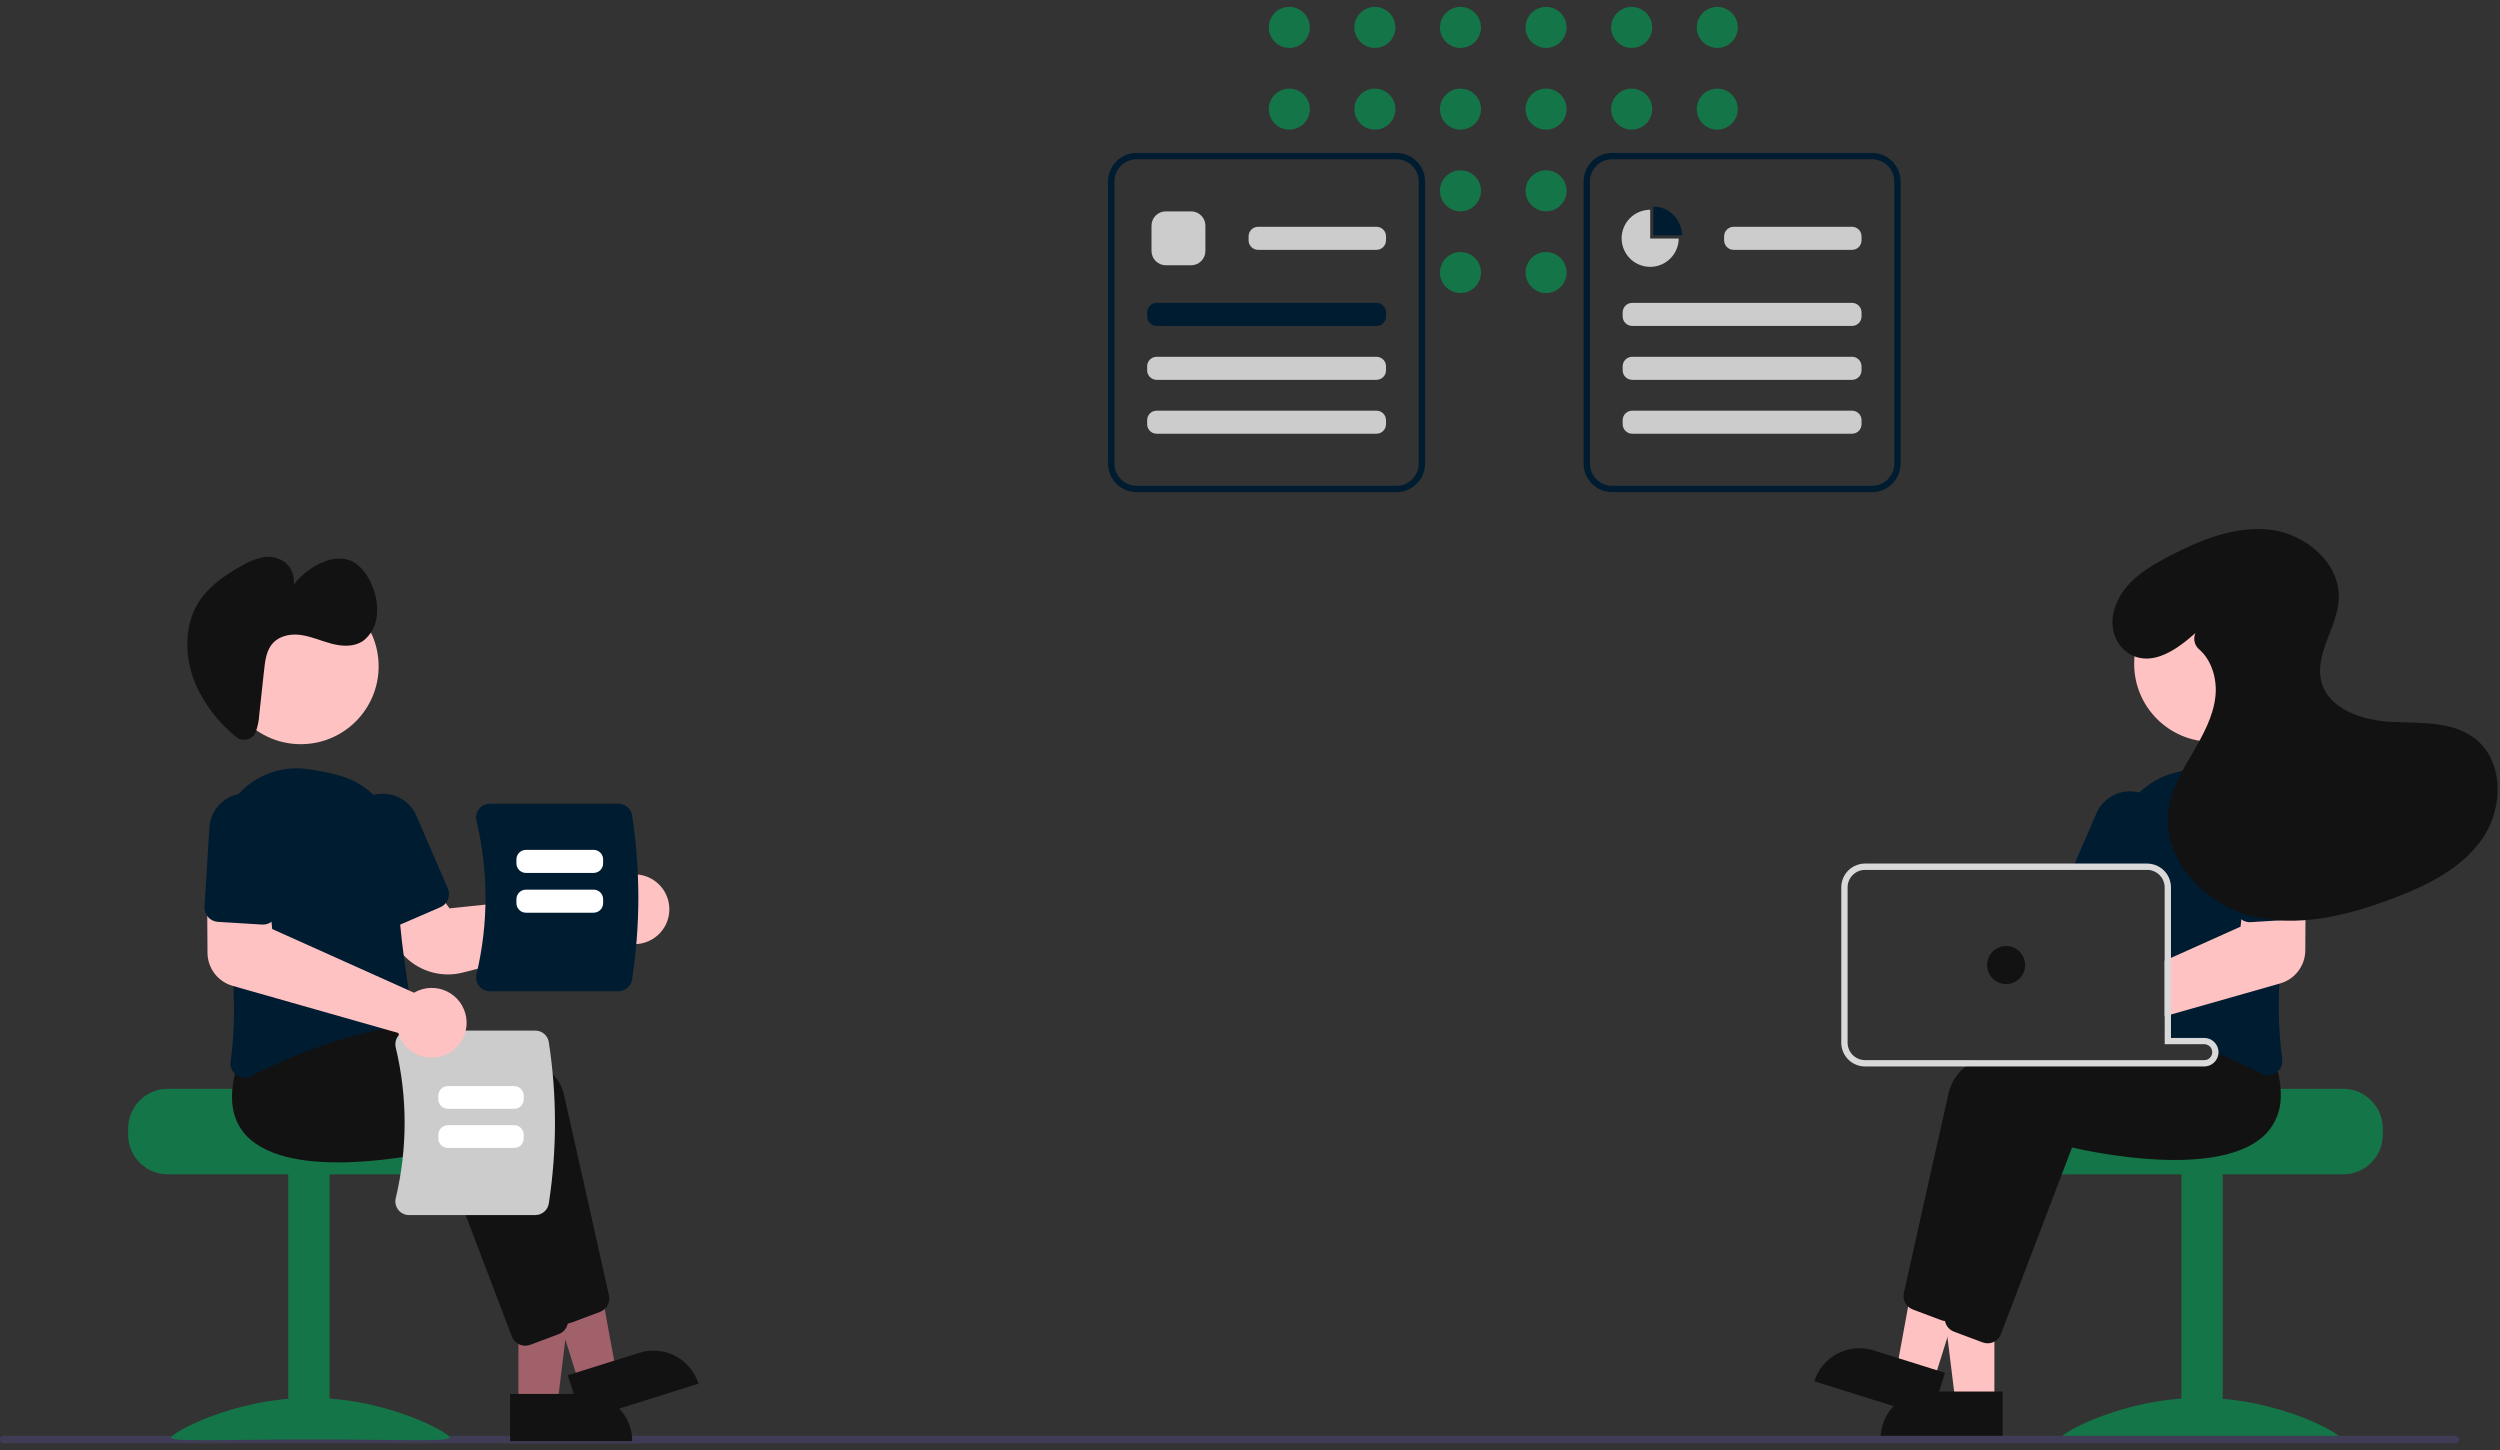 <svg width="181" height="105" viewBox="0 0 181 105" fill="none" xmlns="http://www.w3.org/2000/svg">
<rect x="0" y="0" width="181" height="105" fill="#333333" stroke="none"/>
<g clip-path="url(#clip0_1771_31102)">
<path d="M93.346 3.469C94.165 3.469 94.83 2.804 94.83 1.984C94.83 1.165 94.165 0.5 93.346 0.5C92.526 0.5 91.861 1.165 91.861 1.984C91.861 2.804 92.526 3.469 93.346 3.469Z" fill="#147648"/>
<path d="M93.346 9.385C94.165 9.385 94.83 8.72 94.83 7.9C94.83 7.081 94.165 6.416 93.346 6.416C92.526 6.416 91.861 7.081 91.861 7.9C91.861 8.72 92.526 9.385 93.346 9.385Z" fill="#147648"/>
<path d="M99.543 3.469C100.363 3.469 101.027 2.804 101.027 1.984C101.027 1.165 100.363 0.5 99.543 0.5C98.723 0.5 98.059 1.165 98.059 1.984C98.059 2.804 98.723 3.469 99.543 3.469Z" fill="#147648"/>
<path d="M99.543 9.385C100.363 9.385 101.027 8.72 101.027 7.9C101.027 7.081 100.363 6.416 99.543 6.416C98.723 6.416 98.059 7.081 98.059 7.9C98.059 8.72 98.723 9.385 99.543 9.385Z" fill="#147648"/>
<path d="M105.739 3.469C106.559 3.469 107.223 2.804 107.223 1.984C107.223 1.165 106.559 0.5 105.739 0.5C104.919 0.5 104.255 1.165 104.255 1.984C104.255 2.804 104.919 3.469 105.739 3.469Z" fill="#147648"/>
<path d="M105.739 9.385C106.559 9.385 107.223 8.72 107.223 7.9C107.223 7.081 106.559 6.416 105.739 6.416C104.919 6.416 104.255 7.081 104.255 7.9C104.255 8.72 104.919 9.385 105.739 9.385Z" fill="#147648"/>
<path d="M105.739 15.3C106.559 15.3 107.223 14.635 107.223 13.815C107.223 12.996 106.559 12.331 105.739 12.331C104.919 12.331 104.255 12.996 104.255 13.815C104.255 14.635 104.919 15.3 105.739 15.3Z" fill="#147648"/>
<path d="M105.739 21.215C106.559 21.215 107.223 20.551 107.223 19.731C107.223 18.911 106.559 18.247 105.739 18.247C104.919 18.247 104.255 18.911 104.255 19.731C104.255 20.551 104.919 21.215 105.739 21.215Z" fill="#147648"/>
<path d="M111.936 3.469C112.756 3.469 113.421 2.804 113.421 1.984C113.421 1.165 112.756 0.5 111.936 0.5C111.117 0.5 110.452 1.165 110.452 1.984C110.452 2.804 111.117 3.469 111.936 3.469Z" fill="#147648"/>
<path d="M111.936 9.385C112.756 9.385 113.421 8.72 113.421 7.9C113.421 7.081 112.756 6.416 111.936 6.416C111.117 6.416 110.452 7.081 110.452 7.9C110.452 8.72 111.117 9.385 111.936 9.385Z" fill="#147648"/>
<path d="M111.936 15.3C112.756 15.3 113.421 14.635 113.421 13.815C113.421 12.996 112.756 12.331 111.936 12.331C111.117 12.331 110.452 12.996 110.452 13.815C110.452 14.635 111.117 15.3 111.936 15.3Z" fill="#147648"/>
<path d="M111.936 21.215C112.756 21.215 113.421 20.551 113.421 19.731C113.421 18.911 112.756 18.247 111.936 18.247C111.117 18.247 110.452 18.911 110.452 19.731C110.452 20.551 111.117 21.215 111.936 21.215Z" fill="#147648"/>
<path d="M118.134 3.469C118.953 3.469 119.618 2.804 119.618 1.984C119.618 1.165 118.953 0.5 118.134 0.5C117.314 0.5 116.649 1.165 116.649 1.984C116.649 2.804 117.314 3.469 118.134 3.469Z" fill="#147648"/>
<path d="M118.134 9.385C118.953 9.385 119.618 8.72 119.618 7.9C119.618 7.081 118.953 6.416 118.134 6.416C117.314 6.416 116.649 7.081 116.649 7.9C116.649 8.72 117.314 9.385 118.134 9.385Z" fill="#147648"/>
<path d="M124.331 3.469C125.151 3.469 125.815 2.804 125.815 1.984C125.815 1.165 125.151 0.5 124.331 0.5C123.511 0.5 122.847 1.165 122.847 1.984C122.847 2.804 123.511 3.469 124.331 3.469Z" fill="#147648"/>
<path d="M124.331 9.385C125.151 9.385 125.815 8.72 125.815 7.9C125.815 7.081 125.151 6.416 124.331 6.416C123.511 6.416 122.847 7.081 122.847 7.9C122.847 8.72 123.511 9.385 124.331 9.385Z" fill="#147648"/>
<path d="M169.644 78.827H158.625C158.625 79.144 147.268 79.401 147.268 79.401C147.09 79.535 146.927 79.689 146.784 79.86C146.353 80.374 146.117 81.025 146.118 81.696V82.155C146.118 82.916 146.421 83.646 146.959 84.184C147.497 84.722 148.226 85.024 148.987 85.024H169.644C170.405 85.024 171.134 84.721 171.672 84.183C172.21 83.645 172.513 82.916 172.513 82.155V81.696C172.512 80.936 172.21 80.207 171.672 79.669C171.134 79.131 170.405 78.828 169.644 78.827Z" fill="#147648"/>
<path d="M160.921 84.91H157.938V104.19H160.921V84.91Z" fill="#147648"/>
<path d="M169.414 104.085C169.414 104.407 164.892 104.21 159.315 104.21C153.737 104.21 149.216 104.407 149.216 104.085C149.216 103.763 153.737 101.206 159.315 101.206C164.892 101.206 169.414 103.763 169.414 104.085Z" fill="#147648"/>
<path d="M144.393 101.549L141.579 101.549L140.24 90.695L144.393 90.695L144.393 101.549Z" fill="#FFC2C2"/>
<path d="M139.569 100.745H144.996V104.162H136.152C136.152 103.256 136.512 102.387 137.153 101.746C137.794 101.105 138.663 100.745 139.569 100.745Z" fill="#121212"/>
<path d="M140.001 99.979L137.316 99.136L139.288 88.379L143.251 89.623L140.001 99.979Z" fill="#FFC2C2"/>
<path d="M135.639 97.767L140.817 99.392L139.794 102.652L131.356 100.004C131.49 99.576 131.708 99.179 131.996 98.835C132.283 98.49 132.636 98.206 133.034 97.999C133.432 97.791 133.867 97.664 134.314 97.624C134.761 97.584 135.211 97.633 135.639 97.767Z" fill="#121212"/>
<path d="M162.109 76.946C162.044 76.399 161.927 75.859 161.76 75.334L161.234 74.673L159.866 72.957L159.807 72.959C159.705 72.963 159.285 72.986 158.636 73.037H158.629C158.227 73.069 157.736 73.11 157.178 73.163C157.031 73.179 156.878 73.193 156.719 73.209V75.605H159.588C159.728 75.605 159.862 75.656 159.967 75.748C160.072 75.84 160.14 75.967 160.158 76.106C160.16 76.131 160.162 76.154 160.162 76.179C160.162 76.331 160.102 76.477 159.994 76.585C159.886 76.692 159.741 76.753 159.588 76.753H142.925C142.713 76.894 142.509 77.047 142.314 77.212C141.727 77.666 141.304 78.3 141.109 79.016C140.136 83.294 138.362 91.273 137.839 93.616C137.801 93.793 137.809 93.976 137.864 94.148C137.918 94.32 138.016 94.475 138.149 94.598C138.246 94.689 138.361 94.76 138.486 94.807L140.556 95.583C140.641 95.615 140.73 95.635 140.82 95.645C140.832 95.645 140.841 95.647 140.852 95.647C140.874 95.649 140.895 95.65 140.917 95.65C141.126 95.649 141.33 95.585 141.503 95.466C141.675 95.347 141.808 95.179 141.883 94.984L143.517 90.697L146.035 84.086L147.031 81.472C148.186 81.743 157.872 83.886 161.115 80.432C161.435 80.092 161.687 79.694 161.858 79.259C162.131 78.52 162.217 77.726 162.109 76.946Z" fill="#121212"/>
<path d="M164.918 77.57C164.867 77.365 164.81 77.154 164.743 76.941L162.85 74.563L162.79 74.565C162.671 74.572 162.104 74.602 161.234 74.673C160.247 74.756 158.868 74.889 157.318 75.098C157.272 75.102 157.224 75.109 157.178 75.116C157.027 75.137 156.873 75.157 156.719 75.18V75.605H159.588C159.728 75.605 159.862 75.656 159.967 75.748C160.072 75.84 160.139 75.967 160.157 76.105C160.16 76.131 160.162 76.154 160.162 76.179C160.162 76.331 160.102 76.477 159.994 76.585C159.886 76.692 159.74 76.753 159.588 76.753H149.448C149.005 76.897 148.578 77.049 148.169 77.212C146.026 78.061 144.421 79.174 144.093 80.622C143.983 81.109 143.861 81.644 143.733 82.213C143.255 84.329 142.675 86.921 142.149 89.275V89.278C142.041 89.764 141.933 90.237 141.83 90.696C141.392 92.67 141.02 94.343 140.822 95.222C140.818 95.248 140.813 95.271 140.809 95.296V95.3C140.786 95.478 140.808 95.659 140.873 95.826L140.875 95.828V95.831C140.938 95.991 141.041 96.132 141.174 96.242C141.262 96.315 141.362 96.373 141.47 96.414L143.54 97.189C143.655 97.233 143.777 97.255 143.9 97.256C144.073 97.256 144.243 97.213 144.394 97.13C144.611 97.012 144.778 96.821 144.867 96.59L149.324 84.894L150.015 83.078C151.169 83.349 160.855 85.491 164.098 82.039C164.739 81.345 165.105 80.442 165.127 79.498C165.149 78.848 165.079 78.199 164.918 77.57Z" fill="#121212"/>
<path d="M164.663 57.321C164.627 57.278 164.587 57.234 164.546 57.193C163.935 56.55 163.18 56.061 162.343 55.767C161.507 55.472 160.612 55.379 159.733 55.497C158.966 55.597 158.206 55.747 157.458 55.944C156.492 56.193 155.608 56.689 154.892 57.383C154.335 57.924 153.896 58.574 153.603 59.293C153.31 60.013 153.17 60.785 153.192 61.561C153.201 61.875 153.203 62.197 153.199 62.522C153.199 62.674 153.196 62.828 153.194 62.981H155.457C155.555 62.981 155.653 62.993 155.749 63.016C156.025 63.082 156.271 63.239 156.447 63.462C156.623 63.684 156.719 63.96 156.719 64.244V74.921C156.873 74.965 157.027 75.008 157.178 75.054C157.227 75.07 157.273 75.084 157.318 75.098C157.371 75.114 157.424 75.13 157.475 75.146C157.94 75.291 158.396 75.444 158.84 75.605H159.588C159.728 75.605 159.862 75.656 159.967 75.748C160.072 75.84 160.14 75.967 160.158 76.106C160.314 76.168 160.465 76.23 160.614 76.291C161.145 76.512 161.647 76.732 162.109 76.946C162.731 77.23 163.284 77.501 163.747 77.737C163.893 77.812 164.054 77.851 164.218 77.852C164.433 77.852 164.642 77.782 164.815 77.655C164.851 77.628 164.885 77.6 164.918 77.57C165.041 77.455 165.134 77.311 165.188 77.152C165.243 76.993 165.258 76.823 165.232 76.656C164.995 74.853 164.926 73.032 165.026 71.217C165.09 69.69 165.228 68.125 165.407 66.612C165.503 65.793 165.611 64.99 165.724 64.216C165.832 63.477 165.946 62.768 166.059 62.098C166.206 61.248 166.157 60.376 165.915 59.548C165.673 58.72 165.245 57.958 164.663 57.321Z" fill="#001C30"/>
<path d="M155.254 57.51C155.137 57.459 155.015 57.417 154.892 57.383C154.28 57.219 153.63 57.279 153.059 57.554C152.488 57.83 152.036 58.301 151.784 58.882L150.207 62.522L150.01 62.981H155.456C155.555 62.981 155.652 62.993 155.748 63.016L155.931 62.591L156.629 60.98C156.906 60.337 156.917 59.611 156.66 58.96C156.402 58.31 155.896 57.788 155.254 57.51Z" fill="#001C30"/>
<path d="M160.152 53.704C163.265 53.704 165.789 51.18 165.789 48.067C165.789 44.954 163.265 42.43 160.152 42.43C157.039 42.43 154.515 44.954 154.515 48.067C154.515 51.18 157.039 53.704 160.152 53.704Z" fill="#FFC2C2"/>
<path d="M165.723 64.216L162.505 64.303L162.271 66.564L162.218 67.088L157.178 69.351L156.719 69.557V73.581L157.178 73.45L158.628 73.037H158.635L165.025 71.217L165.099 71.196C165.615 71.047 166.069 70.735 166.394 70.307C166.719 69.879 166.898 69.358 166.903 68.82L166.919 66.151L166.933 64.184L165.723 64.216Z" fill="#FFC2C2"/>
<path d="M166.77 59.745C166.749 59.399 166.66 59.061 166.507 58.749C166.355 58.438 166.143 58.159 165.884 57.929C165.359 57.466 164.672 57.229 163.973 57.272C163.274 57.315 162.621 57.634 162.157 58.158C161.694 58.683 161.457 59.37 161.5 60.069L161.851 65.798C161.861 65.948 161.903 66.095 161.976 66.228C162.048 66.36 162.149 66.475 162.271 66.564C162.465 66.709 162.705 66.78 162.946 66.764L165.407 66.612L166.153 66.567C166.288 66.56 166.422 66.526 166.544 66.466C166.666 66.407 166.775 66.323 166.864 66.22C166.884 66.198 166.902 66.175 166.919 66.151C167.065 65.956 167.137 65.715 167.121 65.472L166.77 59.745Z" fill="#001C30"/>
<path d="M157.474 75.146H157.178V75.116C157.027 75.137 156.873 75.157 156.719 75.18V75.605H158.84C158.395 75.444 157.939 75.291 157.474 75.146ZM157.474 75.146H157.178V75.116C157.027 75.137 156.873 75.157 156.719 75.18V75.605H158.84C158.395 75.444 157.939 75.291 157.474 75.146ZM159.588 75.146H157.178V64.243C157.177 63.87 157.055 63.507 156.831 63.209C156.606 62.911 156.29 62.694 155.932 62.591C155.778 62.544 155.618 62.521 155.457 62.522H135.029C134.573 62.523 134.135 62.704 133.812 63.027C133.49 63.349 133.308 63.787 133.308 64.243V75.49C133.308 75.947 133.489 76.384 133.812 76.707C134.135 77.03 134.573 77.211 135.029 77.212H159.588C159.842 77.211 160.088 77.117 160.277 76.947C160.466 76.777 160.586 76.544 160.614 76.291C160.619 76.254 160.621 76.216 160.621 76.179C160.621 75.905 160.512 75.642 160.318 75.449C160.124 75.255 159.862 75.146 159.588 75.146ZM160.162 76.179C160.162 76.331 160.101 76.477 159.994 76.584C159.886 76.692 159.74 76.752 159.588 76.752H135.029C134.694 76.752 134.373 76.619 134.137 76.382C133.9 76.146 133.767 75.825 133.767 75.49V64.243C133.767 63.909 133.9 63.588 134.137 63.351C134.373 63.114 134.694 62.981 135.029 62.981H155.457C155.555 62.981 155.653 62.992 155.748 63.016C156.024 63.081 156.27 63.239 156.446 63.461C156.622 63.684 156.719 63.959 156.719 64.243V75.605H159.588C159.728 75.605 159.862 75.656 159.967 75.748C160.072 75.84 160.139 75.967 160.157 76.105C160.16 76.13 160.162 76.153 160.162 76.179ZM157.474 75.146H157.178V75.116C157.027 75.137 156.873 75.157 156.719 75.18V75.605H158.84C158.395 75.444 157.939 75.291 157.474 75.146Z" fill="#D9D9D9"/>
<path d="M145.242 71.245C146.003 71.245 146.62 70.628 146.62 69.867C146.62 69.107 146.003 68.49 145.242 68.49C144.482 68.49 143.865 69.107 143.865 69.867C143.865 70.628 144.482 71.245 145.242 71.245Z" fill="#121212"/>
<path d="M158.949 45.831C157.639 47.001 155.884 48.256 154.28 47.399C153.227 46.836 152.759 45.602 153.005 44.434C153.447 42.334 155.263 41.199 157.021 40.281C159.307 39.088 161.829 38.048 164.389 38.358C166.948 38.668 169.449 40.783 169.328 43.359C169.231 45.43 167.54 47.362 168.075 49.365C168.614 51.381 171.061 52.162 173.145 52.264C175.229 52.367 177.524 52.189 179.177 53.462C181.286 55.086 181.252 58.482 179.751 60.681C178.25 62.879 175.714 64.115 173.224 65.056C169.924 66.302 166.297 67.202 162.891 66.286C159.485 65.37 156.503 62.102 157.003 58.611C157.214 57.136 157.99 55.812 158.739 54.524C159.487 53.236 160.241 51.893 160.398 50.412C160.529 49.177 160.137 47.815 159.226 47.019C159.061 46.881 158.945 46.694 158.893 46.485C158.841 46.276 158.857 46.056 158.938 45.856L158.949 45.831Z" fill="#121212"/>
<path d="M0.273 104.5H177.763C177.835 104.5 177.905 104.471 177.956 104.42C178.007 104.369 178.036 104.299 178.036 104.227C178.036 104.154 178.007 104.085 177.956 104.034C177.905 103.982 177.835 103.954 177.763 103.954H0.273C0.237 103.954 0.202 103.961 0.168 103.974C0.135 103.988 0.105 104.008 0.079 104.033C0.054 104.059 0.034 104.089 0.02 104.122C0.006 104.155 -0.001 104.191 -0.001 104.227C-0.001 104.263 0.006 104.298 0.02 104.332C0.034 104.365 0.054 104.395 0.079 104.42C0.105 104.446 0.135 104.466 0.168 104.48C0.202 104.493 0.237 104.5 0.273 104.5Z" fill="#3F3D56"/>
<path d="M9.279 81.696V82.155C9.28 82.916 9.582 83.645 10.12 84.183C10.658 84.721 11.388 85.024 12.148 85.024H32.806C33.566 85.024 34.296 84.722 34.834 84.184C35.372 83.646 35.674 82.916 35.675 82.155V81.696C35.676 81.025 35.44 80.374 35.009 79.86C34.865 79.689 34.703 79.535 34.525 79.401C34.525 79.401 23.168 79.144 23.168 78.827H12.148C11.388 78.828 10.659 79.131 10.121 79.669C9.583 80.207 9.28 80.936 9.279 81.696Z" fill="#147648"/>
<path d="M20.872 104.19H23.855L23.855 84.91H20.872L20.872 104.19Z" fill="#147648"/>
<path d="M12.379 104.085C12.379 104.407 16.9 104.21 22.478 104.21C28.055 104.21 32.577 104.407 32.577 104.085C32.577 103.763 28.055 101.206 22.478 101.206C16.9 101.206 12.379 103.763 12.379 104.085Z" fill="#147648"/>
<path d="M37.534 101.724H40.348L41.686 90.871L37.533 90.871L37.534 101.724Z" fill="#A0616A"/>
<path d="M45.775 104.337L36.932 104.337L36.931 100.92L42.358 100.92C43.265 100.92 44.134 101.28 44.775 101.921C45.415 102.562 45.775 103.431 45.775 104.337Z" fill="#121212"/>
<path d="M41.927 100.154L44.611 99.311L42.639 88.555L38.677 89.798L41.927 100.154Z" fill="#A0616A"/>
<path d="M50.571 100.179L42.133 102.827L41.11 99.567L46.288 97.942C47.153 97.671 48.09 97.754 48.893 98.174C49.696 98.593 50.3 99.315 50.571 100.179Z" fill="#121212"/>
<path d="M40.044 95.158L34.897 81.646C33.742 81.917 24.057 84.06 20.814 80.606C19.702 79.423 19.485 77.708 20.169 75.509L22.062 73.13L22.121 73.133C22.837 73.171 39.665 74.114 40.818 79.19C41.791 83.47 43.567 91.448 44.088 93.792C44.141 94.034 44.105 94.288 43.986 94.506C43.868 94.725 43.675 94.893 43.443 94.981L41.372 95.757C41.257 95.801 41.135 95.823 41.012 95.823C40.802 95.823 40.597 95.76 40.425 95.641C40.252 95.522 40.12 95.354 40.044 95.158Z" fill="#121212"/>
<path d="M37.06 96.765L31.913 83.253C30.758 83.524 21.073 85.667 17.829 82.213C16.718 81.03 16.501 79.315 17.185 77.116L19.078 74.737L19.137 74.74C19.852 74.778 36.68 75.721 37.834 80.797C38.807 85.077 40.583 93.055 41.104 95.398C41.157 95.641 41.121 95.895 41.002 96.113C40.884 96.332 40.691 96.5 40.458 96.588L38.388 97.365C38.273 97.408 38.151 97.43 38.027 97.43C37.818 97.43 37.613 97.367 37.44 97.248C37.268 97.129 37.135 96.961 37.06 96.765Z" fill="#121212"/>
<path d="M32.43 70.549C31.667 70.549 30.917 70.35 30.254 69.973C29.591 69.596 29.037 69.054 28.646 68.398L27.012 65.629L30.897 63.505L32.547 65.767L43.742 64.588C43.797 64.489 43.858 64.394 43.925 64.305C44.14 64.022 44.412 63.788 44.724 63.617C45.035 63.446 45.379 63.343 45.733 63.314C46.088 63.284 46.446 63.33 46.782 63.449C47.118 63.568 47.425 63.758 47.682 64.006C48.093 64.4 48.36 64.923 48.437 65.488C48.515 66.053 48.399 66.628 48.109 67.119C47.927 67.425 47.683 67.689 47.392 67.894C47.101 68.099 46.771 68.24 46.421 68.309C46.072 68.377 45.713 68.371 45.366 68.29C45.019 68.21 44.694 68.057 44.41 67.842C44.345 67.792 44.282 67.738 44.221 67.681L33.499 70.415C33.15 70.504 32.791 70.549 32.43 70.549Z" fill="#FFC2C2"/>
<path d="M17.112 77.829C16.957 77.718 16.836 77.566 16.763 77.389C16.689 77.213 16.666 77.02 16.695 76.831C17.334 72.621 16.599 66.59 15.87 62.272C15.721 61.396 15.779 60.497 16.039 59.647C16.3 58.798 16.756 58.021 17.371 57.379C17.986 56.737 18.742 56.249 19.58 55.952C20.418 55.655 21.314 55.559 22.195 55.671C22.962 55.772 23.722 55.922 24.471 56.119C25.713 56.432 26.813 57.159 27.588 58.179C28.363 59.2 28.768 60.454 28.736 61.735C28.627 65.902 29.473 71.101 29.841 73.143C29.867 73.283 29.863 73.427 29.83 73.566C29.797 73.704 29.736 73.835 29.65 73.948C29.566 74.061 29.46 74.155 29.337 74.224C29.215 74.294 29.08 74.336 28.94 74.35C24.852 74.767 20.445 76.761 18.181 77.912C18.035 77.987 17.874 78.026 17.71 78.026C17.495 78.026 17.286 77.957 17.112 77.829Z" fill="#001C30"/>
<path d="M28.145 66.97C28.019 66.921 27.904 66.847 27.806 66.752C27.709 66.658 27.631 66.545 27.578 66.42L25.298 61.154C25.16 60.836 25.086 60.494 25.08 60.147C25.075 59.8 25.137 59.456 25.265 59.133C25.392 58.811 25.582 58.517 25.824 58.267C26.065 58.018 26.353 57.819 26.671 57.681C26.989 57.544 27.332 57.47 27.678 57.465C28.025 57.459 28.37 57.522 28.692 57.65C29.014 57.778 29.308 57.968 29.557 58.209C29.806 58.451 30.005 58.739 30.143 59.057L32.422 64.323C32.531 64.575 32.535 64.859 32.434 65.113C32.334 65.368 32.136 65.572 31.885 65.681L28.936 66.958C28.811 67.012 28.677 67.041 28.542 67.043C28.406 67.046 28.271 67.021 28.145 66.97Z" fill="#001C30"/>
<path d="M21.776 53.879C24.889 53.879 27.413 51.355 27.413 48.242C27.413 45.128 24.889 42.605 21.776 42.605C18.663 42.605 16.139 45.128 16.139 48.242C16.139 51.355 18.663 53.879 21.776 53.879Z" fill="#FFC2C2"/>
<path d="M18.369 53.25C18.289 53.342 18.191 53.417 18.082 53.471C17.972 53.525 17.853 53.556 17.731 53.563C17.61 53.57 17.488 53.553 17.373 53.512C17.258 53.471 17.152 53.407 17.063 53.325C15.806 52.307 14.809 51.006 14.154 49.527C13.421 47.78 13.314 45.648 14.148 44.011C14.853 42.626 16.119 41.745 17.382 41.025C17.867 40.72 18.398 40.495 18.954 40.361C19.235 40.297 19.526 40.293 19.809 40.348C20.092 40.404 20.36 40.518 20.596 40.684C20.846 40.874 21.04 41.129 21.157 41.421C21.273 41.714 21.308 42.032 21.256 42.343C21.834 41.581 22.614 40.996 23.506 40.654C24.054 40.418 24.666 40.377 25.24 40.538C26.052 40.809 26.652 41.628 26.986 42.509C27.257 43.183 27.356 43.913 27.275 44.635C27.239 44.979 27.134 45.313 26.966 45.616C26.797 45.919 26.569 46.184 26.295 46.396C25.633 46.852 24.78 46.806 24.01 46.604C23.241 46.402 22.494 46.059 21.71 45.963C20.927 45.868 20.059 46.075 19.592 46.773C19.264 47.266 19.186 47.914 19.119 48.531L18.77 51.744C18.746 52.204 18.647 52.657 18.477 53.085C18.448 53.144 18.412 53.2 18.369 53.25Z" fill="#121212"/>
<path d="M38.76 87.97H29.608C29.459 87.971 29.313 87.937 29.18 87.872C29.046 87.808 28.929 87.713 28.838 87.597C28.744 87.478 28.679 87.34 28.647 87.193C28.615 87.046 28.617 86.893 28.652 86.746C29.509 83.161 29.509 79.424 28.652 75.838C28.617 75.692 28.615 75.539 28.647 75.392C28.679 75.244 28.744 75.106 28.838 74.988C28.929 74.871 29.046 74.777 29.18 74.712C29.313 74.648 29.459 74.614 29.608 74.615H38.76C38.993 74.615 39.219 74.699 39.398 74.85C39.576 75.002 39.694 75.212 39.732 75.442C40.329 79.32 40.329 83.265 39.732 87.142C39.694 87.373 39.576 87.583 39.398 87.734C39.219 87.886 38.993 87.969 38.76 87.97Z" fill="#CCCCCC"/>
<path d="M31.735 79.59V79.321C31.736 79.139 31.808 78.964 31.937 78.835C32.066 78.706 32.241 78.633 32.424 78.633H37.226C37.409 78.633 37.584 78.706 37.713 78.835C37.842 78.964 37.915 79.139 37.915 79.321V79.59C37.915 79.773 37.842 79.948 37.713 80.077C37.584 80.206 37.409 80.279 37.226 80.279H32.424C32.241 80.279 32.066 80.206 31.937 80.077C31.808 79.948 31.736 79.773 31.735 79.59Z" fill="white"/>
<path d="M31.735 82.424V82.154C31.736 81.972 31.808 81.797 31.937 81.668C32.066 81.539 32.241 81.466 32.424 81.466H37.226C37.409 81.466 37.584 81.539 37.713 81.668C37.842 81.797 37.915 81.972 37.915 82.154V82.424C37.915 82.606 37.842 82.781 37.713 82.91C37.584 83.039 37.409 83.112 37.226 83.112H32.424C32.241 83.112 32.066 83.039 31.937 82.91C31.808 82.781 31.736 82.606 31.735 82.424Z" fill="white"/>
<path d="M34.688 71.386C34.593 71.266 34.526 71.126 34.494 70.976C34.461 70.826 34.463 70.671 34.5 70.522C35.37 66.877 35.37 63.079 34.499 59.435C34.463 59.286 34.461 59.13 34.494 58.981C34.526 58.831 34.593 58.69 34.688 58.57C34.781 58.452 34.9 58.356 35.035 58.29C35.171 58.224 35.32 58.19 35.471 58.191H44.773C45.01 58.191 45.24 58.276 45.421 58.43C45.602 58.584 45.723 58.798 45.761 59.032C46.368 62.973 46.368 66.984 45.761 70.924C45.723 71.159 45.602 71.372 45.421 71.526C45.24 71.68 45.01 71.765 44.773 71.766H35.471C35.32 71.766 35.171 71.732 35.035 71.666C34.9 71.601 34.781 71.505 34.688 71.386Z" fill="#001C30"/>
<path d="M42.977 63.2H38.077C37.895 63.2 37.72 63.127 37.591 62.998C37.462 62.869 37.389 62.694 37.389 62.511V62.219C37.389 62.036 37.462 61.861 37.591 61.732C37.72 61.603 37.895 61.531 38.077 61.53H42.977C43.16 61.531 43.335 61.603 43.464 61.732C43.593 61.861 43.666 62.036 43.666 62.219V62.511C43.666 62.694 43.593 62.869 43.464 62.998C43.335 63.127 43.16 63.2 42.977 63.2Z" fill="white"/>
<path d="M42.977 66.08H38.077C37.895 66.079 37.72 66.007 37.591 65.878C37.462 65.749 37.389 65.574 37.389 65.391V65.099C37.389 64.916 37.462 64.741 37.591 64.612C37.72 64.483 37.895 64.41 38.077 64.41H42.977C43.16 64.41 43.335 64.483 43.464 64.612C43.593 64.741 43.666 64.916 43.666 65.099V65.391C43.666 65.574 43.593 65.749 43.464 65.878C43.335 66.007 43.16 66.079 42.977 66.08Z" fill="white"/>
<path d="M30.419 76.436C30.084 76.319 29.777 76.132 29.519 75.889C29.26 75.645 29.056 75.35 28.919 75.022C28.888 74.946 28.86 74.868 28.837 74.788L16.828 71.37C16.312 71.221 15.857 70.91 15.532 70.482C15.207 70.054 15.029 69.533 15.023 68.996L14.994 64.359L19.421 64.478L19.709 67.263L29.978 71.873C30.075 71.816 30.175 71.765 30.279 71.721C30.657 71.562 31.069 71.498 31.477 71.534C31.886 71.57 32.28 71.705 32.625 71.927C32.969 72.149 33.255 72.451 33.457 72.808C33.658 73.166 33.77 73.567 33.782 73.977C33.795 74.386 33.707 74.793 33.526 75.162C33.346 75.53 33.079 75.849 32.748 76.091C32.417 76.333 32.032 76.491 31.626 76.551C31.22 76.611 30.806 76.572 30.419 76.436Z" fill="#FFC2C2"/>
<path d="M15.064 66.395C14.974 66.293 14.905 66.175 14.86 66.047C14.816 65.918 14.798 65.782 14.807 65.647L15.159 59.92C15.18 59.573 15.268 59.235 15.42 58.922C15.572 58.611 15.784 58.331 16.044 58.102C16.303 57.871 16.606 57.695 16.934 57.582C17.262 57.469 17.609 57.422 17.956 57.443C18.302 57.464 18.641 57.554 18.953 57.706C19.264 57.858 19.543 58.071 19.773 58.331C20.002 58.591 20.178 58.894 20.291 59.222C20.403 59.55 20.45 59.898 20.428 60.244L20.076 65.971C20.059 66.245 19.934 66.5 19.729 66.681C19.524 66.862 19.255 66.955 18.982 66.939L15.774 66.742C15.639 66.734 15.506 66.699 15.384 66.639C15.262 66.58 15.153 66.497 15.064 66.395Z" fill="#001C30"/>
<path d="M101.11 35.631H82.289C81.742 35.631 81.217 35.413 80.829 35.026C80.442 34.638 80.224 34.113 80.224 33.566V13.138C80.224 12.59 80.442 12.065 80.829 11.678C81.217 11.291 81.742 11.073 82.289 11.072H101.11C101.658 11.073 102.183 11.291 102.57 11.678C102.958 12.065 103.175 12.59 103.176 13.138V33.566C103.175 34.113 102.958 34.638 102.57 35.026C102.183 35.413 101.658 35.631 101.11 35.631ZM82.289 11.531C81.863 11.532 81.455 11.701 81.154 12.002C80.853 12.304 80.683 12.712 80.683 13.138V33.566C80.683 33.992 80.853 34.4 81.154 34.701C81.455 35.002 81.863 35.172 82.289 35.172H101.11C101.536 35.172 101.945 35.002 102.246 34.701C102.547 34.4 102.716 33.992 102.717 33.566V13.138C102.716 12.712 102.547 12.304 102.246 12.002C101.945 11.701 101.536 11.532 101.11 11.531H82.289Z" fill="#001C30"/>
<path d="M86.238 19.205H84.402C84.128 19.205 83.866 19.096 83.672 18.902C83.478 18.709 83.369 18.446 83.369 18.172V16.336C83.369 16.062 83.478 15.8 83.672 15.606C83.866 15.412 84.128 15.303 84.402 15.303H86.238C86.512 15.303 86.775 15.412 86.968 15.606C87.162 15.8 87.271 16.062 87.271 16.336V18.172C87.271 18.446 87.162 18.709 86.968 18.902C86.775 19.096 86.512 19.205 86.238 19.205Z" fill="#CCCCCC"/>
<path d="M99.659 18.089H91.086C90.903 18.089 90.728 18.016 90.599 17.887C90.47 17.758 90.398 17.583 90.397 17.4V17.108C90.398 16.925 90.47 16.75 90.599 16.621C90.728 16.492 90.903 16.42 91.086 16.419H99.659C99.841 16.42 100.016 16.492 100.145 16.621C100.274 16.75 100.347 16.925 100.347 17.108V17.4C100.347 17.583 100.274 17.758 100.145 17.887C100.016 18.016 99.841 18.089 99.659 18.089Z" fill="#CCCCCC"/>
<path d="M99.659 23.598H83.741C83.559 23.598 83.384 23.525 83.255 23.396C83.126 23.267 83.053 23.092 83.053 22.909V22.617C83.053 22.434 83.126 22.259 83.255 22.13C83.384 22.001 83.559 21.928 83.741 21.928H99.659C99.841 21.928 100.016 22.001 100.145 22.13C100.274 22.259 100.347 22.434 100.347 22.617V22.909C100.347 23.092 100.274 23.267 100.145 23.396C100.016 23.525 99.841 23.598 99.659 23.598Z" fill="#001C30"/>
<path d="M99.659 27.5H83.741C83.559 27.499 83.384 27.427 83.255 27.298C83.126 27.169 83.053 26.994 83.053 26.811V26.519C83.053 26.336 83.126 26.161 83.255 26.032C83.384 25.903 83.559 25.83 83.741 25.83H99.659C99.841 25.83 100.016 25.903 100.145 26.032C100.274 26.161 100.347 26.336 100.347 26.519V26.811C100.347 26.994 100.274 27.169 100.145 27.298C100.016 27.427 99.841 27.499 99.659 27.5Z" fill="#CCCCCC"/>
<path d="M99.659 31.401H83.741C83.559 31.401 83.384 31.329 83.255 31.2C83.126 31.07 83.053 30.895 83.053 30.713V30.421C83.053 30.238 83.126 30.063 83.255 29.934C83.384 29.805 83.559 29.732 83.741 29.732H99.659C99.841 29.732 100.016 29.805 100.145 29.934C100.274 30.063 100.347 30.238 100.347 30.421V30.713C100.347 30.895 100.274 31.07 100.145 31.2C100.016 31.329 99.841 31.401 99.659 31.401Z" fill="#CCCCCC"/>
<path d="M135.539 35.631H116.718C116.17 35.631 115.645 35.413 115.258 35.026C114.871 34.638 114.653 34.113 114.652 33.566V13.138C114.653 12.59 114.871 12.065 115.258 11.678C115.645 11.291 116.17 11.073 116.718 11.072H135.539C136.087 11.073 136.612 11.291 136.999 11.678C137.386 12.065 137.604 12.59 137.605 13.138V33.566C137.604 34.113 137.386 34.638 136.999 35.026C136.612 35.413 136.087 35.631 135.539 35.631ZM116.718 11.531C116.292 11.532 115.884 11.701 115.583 12.002C115.281 12.304 115.112 12.712 115.111 13.138V33.566C115.112 33.992 115.281 34.4 115.583 34.701C115.884 35.002 116.292 35.172 116.718 35.172H135.539C135.965 35.172 136.373 35.002 136.675 34.701C136.976 34.4 137.145 33.992 137.146 33.566V13.138C137.145 12.712 136.976 12.304 136.675 12.002C136.373 11.701 135.965 11.532 135.539 11.531H116.718Z" fill="#001C30"/>
<path d="M134.087 18.089H125.515C125.332 18.089 125.157 18.016 125.028 17.887C124.899 17.758 124.826 17.583 124.826 17.4V17.108C124.826 16.925 124.899 16.75 125.028 16.621C125.157 16.492 125.332 16.42 125.515 16.419H134.087C134.27 16.42 134.445 16.492 134.574 16.621C134.703 16.75 134.776 16.925 134.776 17.108V17.4C134.776 17.583 134.703 17.758 134.574 17.887C134.445 18.016 134.27 18.089 134.087 18.089Z" fill="#CCCCCC"/>
<path d="M134.087 23.598H118.17C117.987 23.598 117.812 23.525 117.683 23.396C117.554 23.267 117.482 23.092 117.481 22.909V22.617C117.482 22.434 117.554 22.259 117.683 22.13C117.812 22.001 117.987 21.928 118.17 21.928H134.087C134.27 21.928 134.445 22.001 134.574 22.13C134.703 22.259 134.776 22.434 134.776 22.617V22.909C134.776 23.092 134.703 23.267 134.574 23.396C134.445 23.525 134.27 23.598 134.087 23.598Z" fill="#CCCCCC"/>
<path d="M134.087 27.5H118.17C117.987 27.499 117.812 27.427 117.683 27.298C117.554 27.169 117.482 26.994 117.481 26.811V26.519C117.482 26.336 117.554 26.161 117.683 26.032C117.812 25.903 117.987 25.83 118.17 25.83H134.087C134.27 25.83 134.445 25.903 134.574 26.032C134.703 26.161 134.776 26.336 134.776 26.519V26.811C134.776 26.994 134.703 27.169 134.574 27.298C134.445 27.427 134.27 27.499 134.087 27.5Z" fill="#CCCCCC"/>
<path d="M134.087 31.401H118.17C117.987 31.401 117.812 31.329 117.683 31.2C117.554 31.07 117.482 30.895 117.481 30.713V30.421C117.482 30.238 117.554 30.063 117.683 29.934C117.812 29.805 117.987 29.732 118.17 29.732H134.087C134.27 29.732 134.445 29.805 134.574 29.934C134.703 30.063 134.776 30.238 134.776 30.421V30.713C134.776 30.895 134.703 31.07 134.574 31.2C134.445 31.329 134.27 31.401 134.087 31.401Z" fill="#CCCCCC"/>
<path d="M121.767 17.04C121.767 17.035 121.768 17.03 121.768 17.025C121.768 16.753 121.714 16.485 121.611 16.234C121.507 15.984 121.355 15.756 121.163 15.564C120.971 15.372 120.743 15.22 120.493 15.116C120.242 15.012 119.973 14.959 119.702 14.959V17.04H121.767Z" fill="#001C30"/>
<path d="M119.473 17.27V15.188C119.065 15.188 118.666 15.309 118.326 15.535C117.987 15.761 117.722 16.083 117.565 16.46C117.408 16.836 117.366 17.251 117.445 17.651C117.523 18.051 117.718 18.419 118.005 18.709C118.293 18.999 118.659 19.197 119.059 19.278C119.459 19.36 119.874 19.321 120.251 19.167C120.629 19.013 120.953 18.751 121.182 18.413C121.411 18.076 121.535 17.678 121.538 17.27H119.473Z" fill="#CCCCCC"/>
</g>
<defs>
<clipPath id="clip0_1771_31102">
<rect width="180.825" height="104" fill="white" transform="translate(0 0.5)"/>
</clipPath>
</defs>
</svg>
